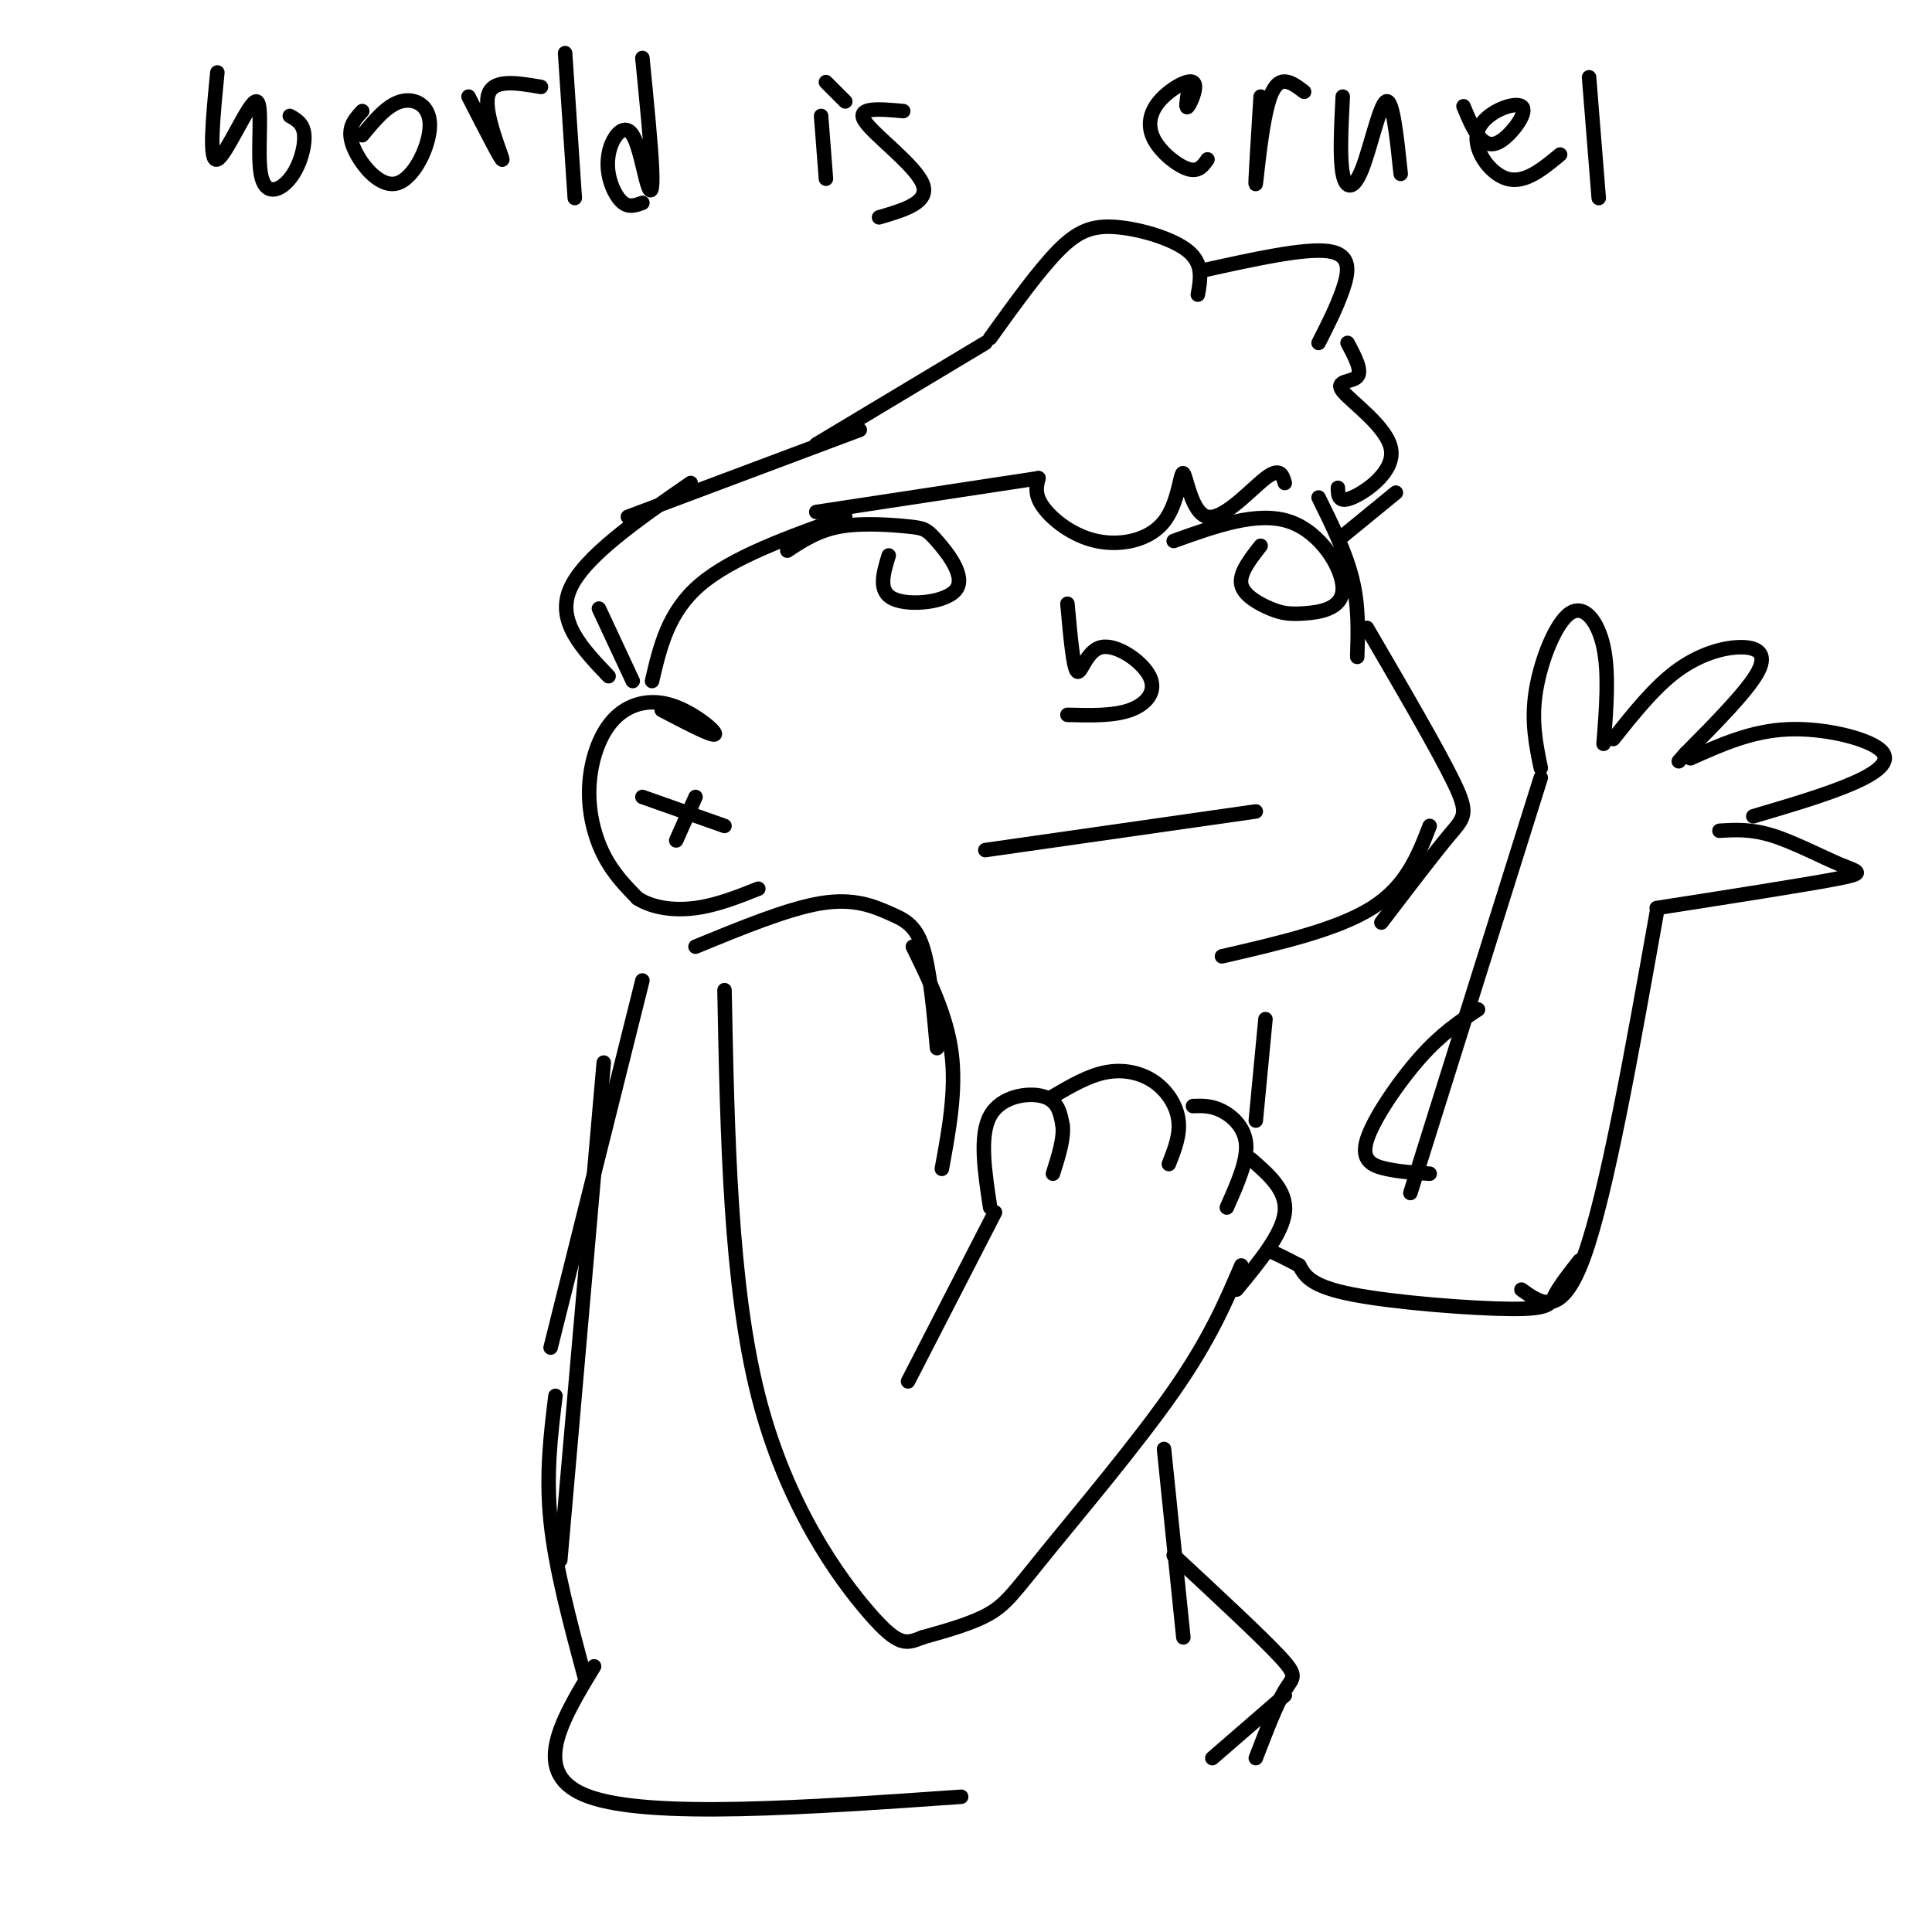 <svg viewBox='0 0 400 400' version='1.1' xmlns='http://www.w3.org/2000/svg' xmlns:xlink='http://www.w3.org/1999/xlink'><g fill='none' stroke='#000000' stroke-width='3' stroke-linecap='round' stroke-linejoin='round'><path d='M163,114c3.186,-2.095 6.372,-4.191 11,-5c4.628,-0.809 10.699,-0.333 14,0c3.301,0.333 3.833,0.522 6,3c2.167,2.478 5.968,7.244 4,10c-1.968,2.756 -9.705,3.502 -13,2c-3.295,-1.502 -2.147,-5.251 -1,-9'/><path d='M243,112c8.697,-3.124 17.395,-6.247 24,-4c6.605,2.247 11.118,9.865 11,14c-0.118,4.135 -4.867,4.789 -8,5c-3.133,0.211 -4.651,-0.020 -7,-1c-2.349,-0.980 -5.528,-2.709 -6,-5c-0.472,-2.291 1.764,-5.146 4,-8'/><path d='M221,125c0.593,6.611 1.187,13.222 2,14c0.813,0.778 1.847,-4.276 5,-5c3.153,-0.724 8.426,2.882 10,6c1.574,3.118 -0.550,5.748 -4,7c-3.450,1.252 -8.225,1.126 -13,1'/><path d='M204,176c0.000,0.000 56.000,-8.000 56,-8'/><path d='M205,250c-1.133,-7.444 -2.267,-14.889 0,-19c2.267,-4.111 7.933,-4.889 11,-4c3.067,0.889 3.533,3.444 4,6'/><path d='M220,233c0.333,2.667 -0.833,6.333 -2,10'/><path d='M218,227c3.679,-2.155 7.357,-4.310 11,-5c3.643,-0.690 7.250,0.083 10,2c2.750,1.917 4.643,4.976 5,8c0.357,3.024 -0.821,6.012 -2,9'/><path d='M247,229c1.889,-0.067 3.778,-0.133 6,1c2.222,1.133 4.778,3.467 5,7c0.222,3.533 -1.889,8.267 -4,13'/><path d='M259,240c3.750,3.250 7.500,6.500 7,11c-0.500,4.500 -5.250,10.250 -10,16'/><path d='M319,159c-1.006,-4.863 -2.012,-9.726 -1,-16c1.012,-6.274 4.042,-13.958 7,-16c2.958,-2.042 5.845,1.560 7,7c1.155,5.440 0.577,12.720 0,20'/><path d='M334,153c4.232,-5.304 8.464,-10.607 13,-14c4.536,-3.393 9.375,-4.875 13,-5c3.625,-0.125 6.036,1.107 4,5c-2.036,3.893 -8.518,10.446 -15,17'/><path d='M349,156c-2.500,2.833 -1.250,1.417 0,0'/><path d='M350,157c6.280,-2.821 12.560,-5.643 20,-6c7.440,-0.357 16.042,1.750 19,4c2.958,2.250 0.274,4.643 -5,7c-5.274,2.357 -13.137,4.679 -21,7'/><path d='M356,172c3.256,-0.202 6.512,-0.405 11,1c4.488,1.405 10.208,4.417 14,6c3.792,1.583 5.655,1.738 -1,3c-6.655,1.262 -21.827,3.631 -37,6'/><path d='M273,103c2.833,5.750 5.667,11.500 7,17c1.333,5.500 1.167,10.750 1,16'/><path d='M283,130c7.400,12.689 14.800,25.378 18,32c3.200,6.622 2.200,7.178 -1,11c-3.200,3.822 -8.600,10.911 -14,18'/><path d='M296,171c-2.417,6.250 -4.833,12.500 -12,17c-7.167,4.500 -19.083,7.250 -31,10'/><path d='M137,147c5.348,2.796 10.697,5.592 11,5c0.303,-0.592 -4.438,-4.573 -9,-6c-4.562,-1.427 -8.944,-0.300 -12,3c-3.056,3.300 -4.784,8.773 -5,14c-0.216,5.227 1.081,10.208 3,14c1.919,3.792 4.459,6.396 7,9'/><path d='M132,186c3.178,2.022 7.622,2.578 12,2c4.378,-0.578 8.689,-2.289 13,-4'/><path d='M133,165c0.000,0.000 17.000,6.000 17,6'/><path d='M144,165c0.000,0.000 -4.000,9.000 -4,9'/><path d='M205,70c4.994,-6.946 9.988,-13.893 14,-18c4.012,-4.107 7.042,-5.375 12,-5c4.958,0.375 11.845,2.393 15,5c3.155,2.607 2.577,5.804 2,9'/><path d='M249,56c10.533,-2.333 21.067,-4.667 26,-4c4.933,0.667 4.267,4.333 3,8c-1.267,3.667 -3.133,7.333 -5,11'/><path d='M279,71c1.547,2.900 3.094,5.799 2,7c-1.094,1.201 -4.829,0.703 -3,3c1.829,2.297 9.223,7.388 10,12c0.777,4.612 -5.064,8.746 -8,10c-2.936,1.254 -2.968,-0.373 -3,-2'/><path d='M289,102c0.000,0.000 -11.000,9.000 -11,9'/><path d='M204,71c0.000,0.000 -35.000,21.000 -35,21'/><path d='M178,89c0.000,0.000 -48.000,18.000 -48,18'/><path d='M143,100c-11.083,7.667 -22.167,15.333 -25,22c-2.833,6.667 2.583,12.333 8,18'/><path d='M124,126c0.000,0.000 7.000,15.000 7,15'/><path d='M135,141c1.667,-7.167 3.333,-14.333 10,-20c6.667,-5.667 18.333,-9.833 30,-14'/><path d='M169,106c0.000,0.000 46.000,-7.000 46,-7'/><path d='M215,99c-0.426,1.727 -0.853,3.455 1,6c1.853,2.545 5.984,5.909 11,7c5.016,1.091 10.916,-0.089 14,-4c3.084,-3.911 3.352,-10.554 4,-10c0.648,0.554 1.674,8.303 5,9c3.326,0.697 8.950,-5.658 12,-8c3.050,-2.342 3.525,-0.671 4,1'/><path d='M144,196c9.595,-3.946 19.190,-7.893 26,-9c6.810,-1.107 10.833,0.625 14,2c3.167,1.375 5.476,2.393 7,7c1.524,4.607 2.262,12.804 3,21'/><path d='M189,196c3.500,7.167 7.000,14.333 8,22c1.000,7.667 -0.500,15.833 -2,24'/><path d='M206,251c0.000,0.000 -18.000,35.000 -18,35'/><path d='M257,262c-3.250,7.613 -6.500,15.226 -14,26c-7.500,10.774 -19.250,24.708 -26,33c-6.750,8.292 -8.500,10.940 -12,13c-3.500,2.060 -8.750,3.530 -14,5'/><path d='M191,339c-3.369,1.321 -4.792,2.125 -11,-5c-6.208,-7.125 -17.202,-22.179 -23,-45c-5.798,-22.821 -6.399,-53.411 -7,-84'/><path d='M343,189c-5.167,29.000 -10.333,58.000 -15,71c-4.667,13.000 -8.833,10.000 -13,7'/><path d='M262,211c0.000,0.000 -2.000,21.000 -2,21'/><path d='M133,203c0.000,0.000 -19.000,76.000 -19,76'/><path d='M125,220c0.000,0.000 -9.000,103.000 -9,103'/><path d='M115,289c-1.000,8.167 -2.000,16.333 -1,26c1.000,9.667 4.000,20.833 7,32'/><path d='M241,300c0.000,0.000 4.000,39.000 4,39'/><path d='M243,322c9.044,8.400 18.089,16.800 22,21c3.911,4.200 2.689,4.200 1,7c-1.689,2.800 -3.844,8.400 -6,14'/><path d='M266,351c0.000,0.000 -15.000,13.000 -15,13'/><path d='M123,345c-6.833,11.250 -13.667,22.500 -1,27c12.667,4.500 44.833,2.250 77,0'/><path d='M327,261c-2.012,2.565 -4.024,5.131 -5,7c-0.976,1.869 -0.917,3.042 -9,3c-8.083,-0.042 -24.310,-1.298 -33,-3c-8.690,-1.702 -9.845,-3.851 -11,-6'/><path d='M269,262c-2.833,-1.500 -4.417,-2.250 -6,-3'/><path d='M319,161c0.000,0.000 -27.000,86.000 -27,86'/><path d='M306,209c-3.762,2.476 -7.524,4.952 -12,10c-4.476,5.048 -9.667,12.667 -11,17c-1.333,4.333 1.190,5.381 4,6c2.810,0.619 5.905,0.810 9,1'/><path d='M45,15c-0.917,9.396 -1.833,18.792 0,18c1.833,-0.792 6.417,-11.773 8,-12c1.583,-0.227 0.167,10.300 1,15c0.833,4.700 3.917,3.573 6,1c2.083,-2.573 3.167,-6.592 3,-9c-0.167,-2.408 -1.583,-3.204 -3,-4'/><path d='M75,23c-1.617,1.740 -3.234,3.480 -2,7c1.234,3.520 5.321,8.820 9,8c3.679,-0.820 6.952,-7.759 7,-12c0.048,-4.241 -3.129,-5.783 -6,-5c-2.871,0.783 -5.435,3.892 -8,7'/><path d='M97,20c3.533,6.889 7.067,13.778 7,13c-0.067,-0.778 -3.733,-9.222 -3,-13c0.733,-3.778 5.867,-2.889 11,-2'/><path d='M117,11c0.000,0.000 2.000,30.000 2,30'/><path d='M133,12c0.897,9.081 1.793,18.163 2,23c0.207,4.837 -0.276,5.430 -1,3c-0.724,-2.430 -1.688,-7.883 -3,-10c-1.312,-2.117 -2.970,-0.897 -4,1c-1.030,1.897 -1.431,4.472 -1,7c0.431,2.528 1.695,5.008 3,6c1.305,0.992 2.653,0.496 4,0'/><path d='M170,24c0.000,0.000 1.000,13.000 1,13'/><path d='M171,17c0.000,0.000 4.000,4.000 4,4'/><path d='M187,23c-4.911,-0.444 -9.822,-0.889 -8,2c1.822,2.889 10.378,9.111 12,13c1.622,3.889 -3.689,5.444 -9,7'/><path d='M246,19c-0.304,1.904 -0.609,3.809 0,3c0.609,-0.809 2.130,-4.330 1,-5c-1.130,-0.670 -4.911,1.511 -7,4c-2.089,2.489 -2.485,5.285 -1,8c1.485,2.715 4.853,5.347 7,6c2.147,0.653 3.074,-0.674 4,-2'/><path d='M261,20c-0.600,9.578 -1.200,19.156 -1,18c0.200,-1.156 1.200,-13.044 3,-18c1.800,-4.956 4.400,-2.978 7,-1'/><path d='M278,20c-0.321,6.369 -0.643,12.738 0,16c0.643,3.262 2.250,3.417 4,-1c1.750,-4.417 3.643,-13.405 5,-14c1.357,-0.595 2.179,7.202 3,15'/><path d='M303,22c0.904,2.193 1.809,4.386 3,6c1.191,1.614 2.670,2.648 5,1c2.330,-1.648 5.511,-5.978 4,-7c-1.511,-1.022 -7.715,1.263 -9,5c-1.285,3.737 2.347,8.925 6,10c3.653,1.075 7.326,-1.962 11,-5'/><path d='M329,16c0.000,0.000 2.000,25.000 2,25'/></g>
</svg>